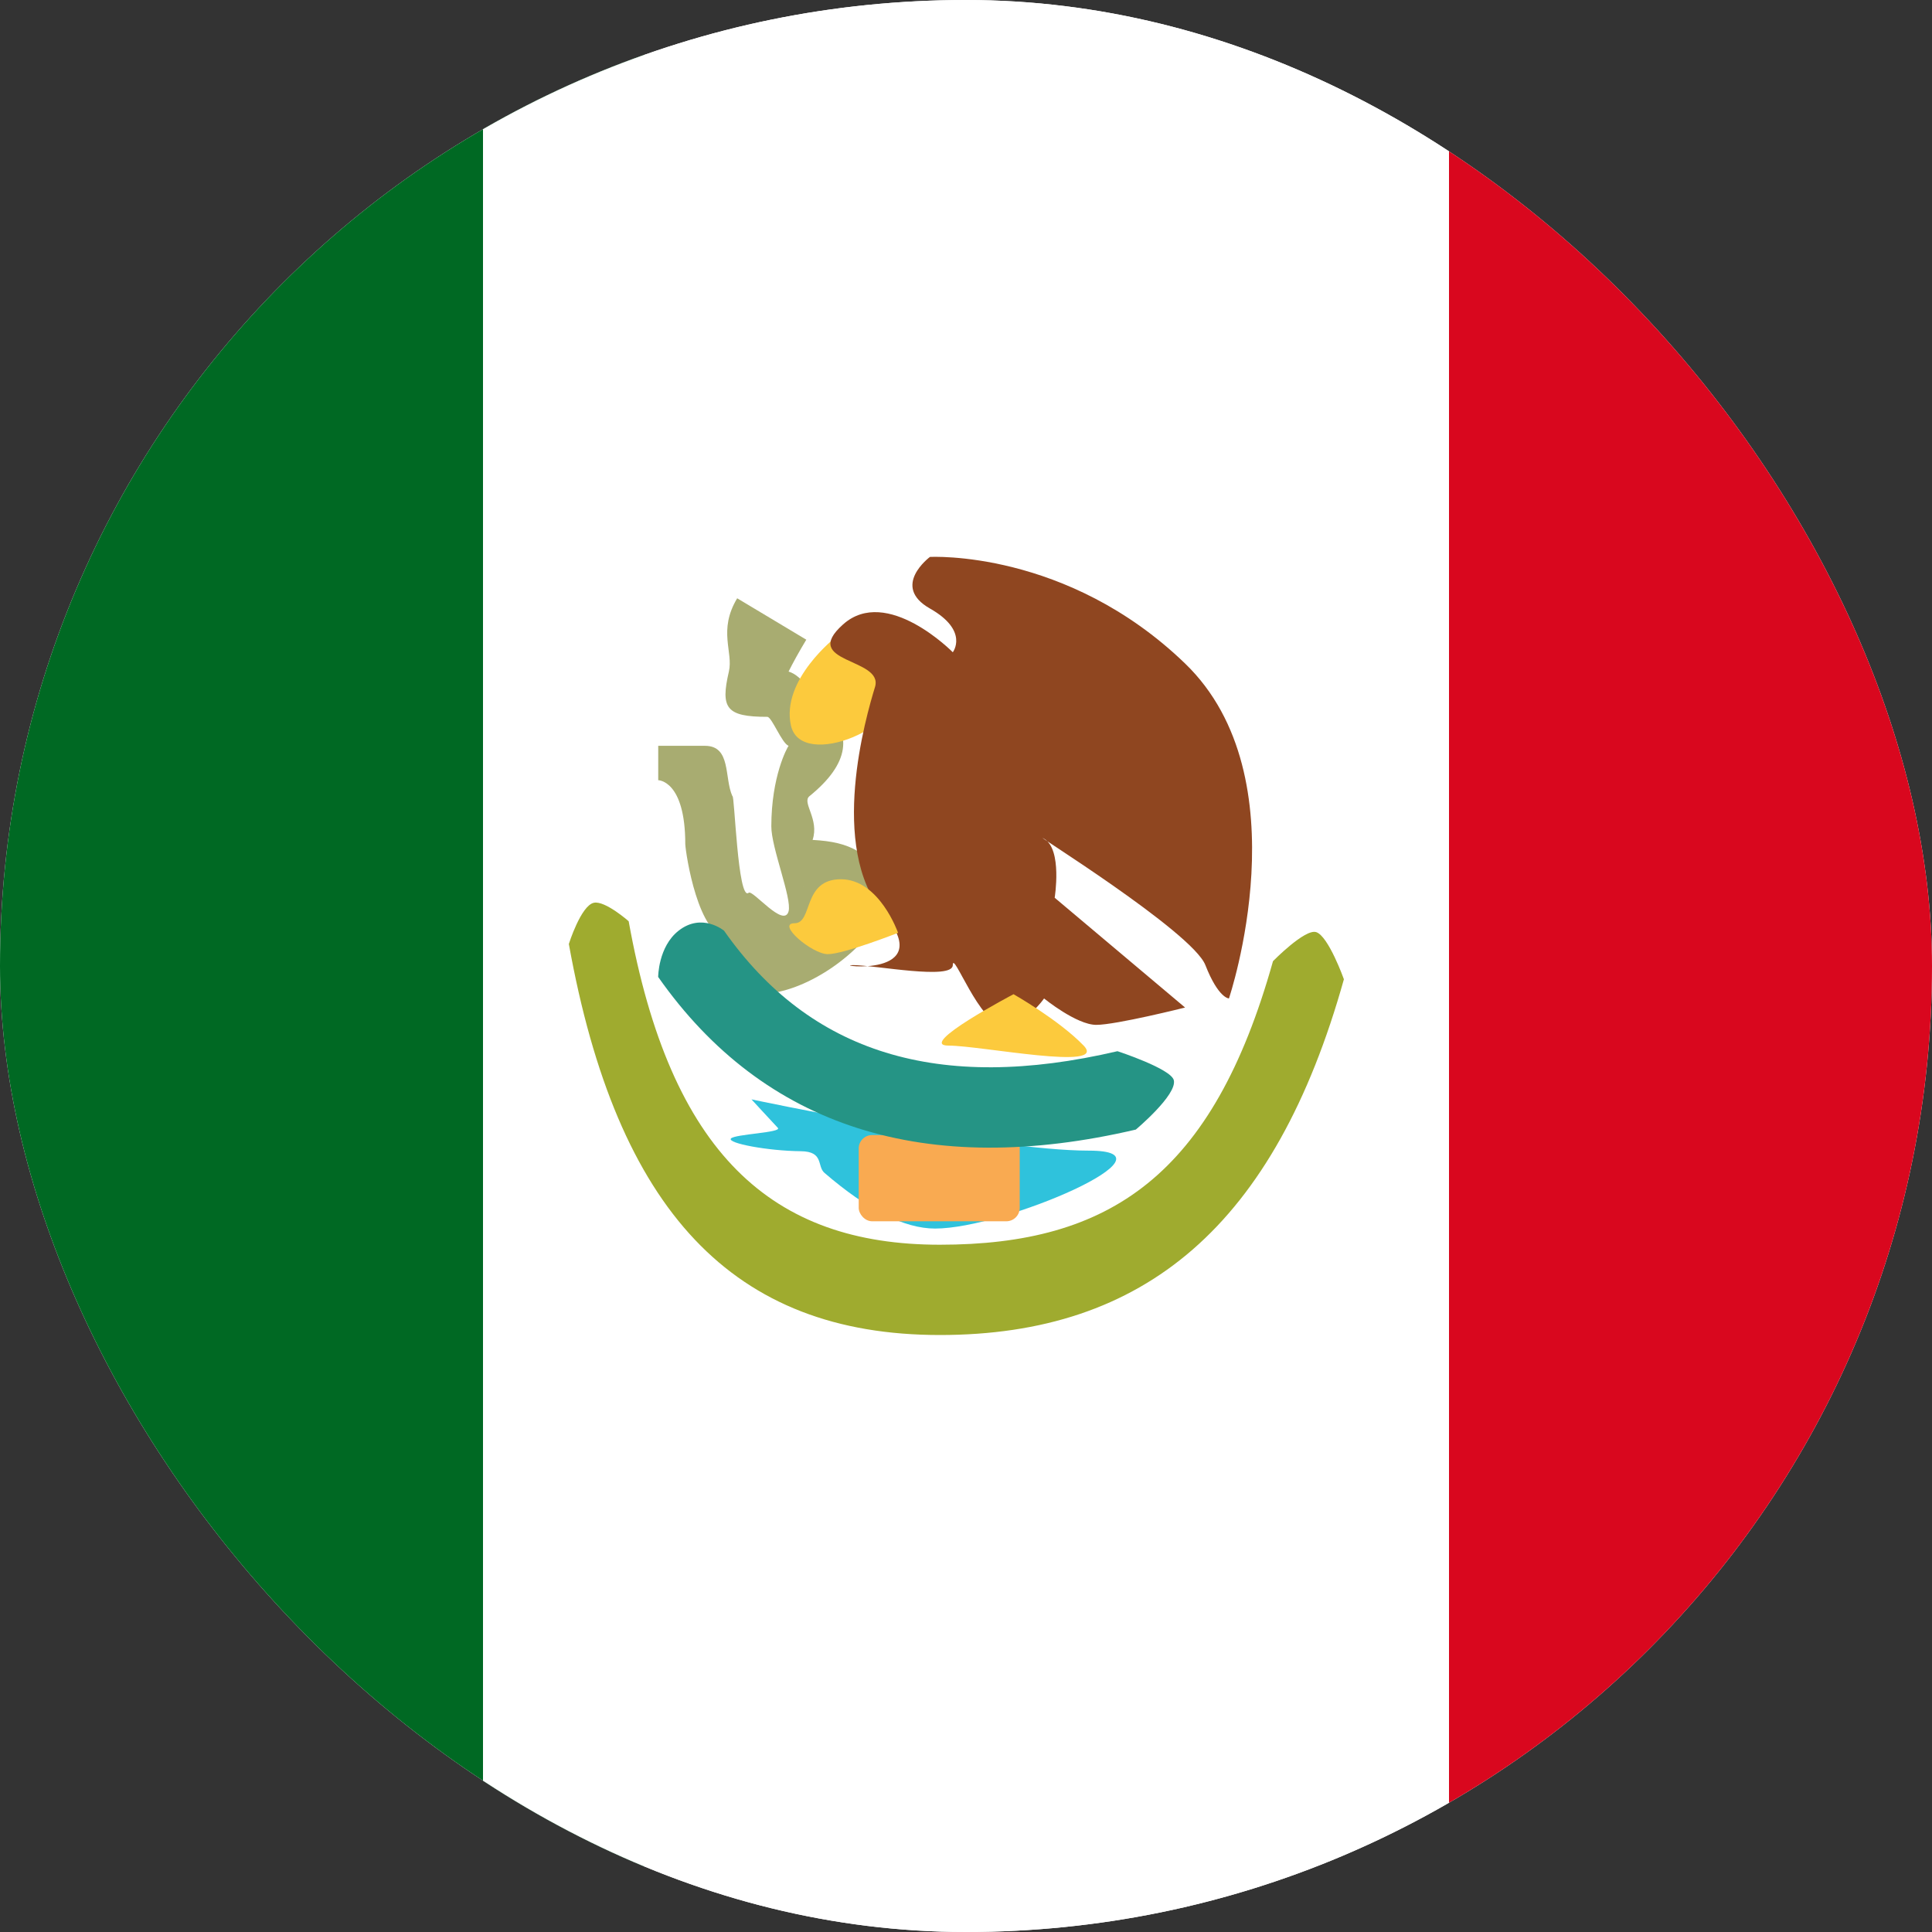 <svg xmlns="http://www.w3.org/2000/svg" fill="none" viewBox="0 0 30 30" height="30" width="30">
<rect x="0" y="0" width="30" height="30" fill="#333333" stroke="none"/>
<g clip-path="url(#clip0_3209_350)">
<g clip-path="url(#clip1_3209_350)">
<rect fill="white" transform="translate(-5)" height="30" width="40"></rect>
<path fill="#D9071E" d="M22.5 0H35V30H22.5V0Z" clip-rule="evenodd" fill-rule="evenodd"></path>
<path fill="#006923" d="M-5 0H10V30H-5V0Z" clip-rule="evenodd" fill-rule="evenodd"></path>
<path fill="white" d="M7.5 0H22.5V30H7.5V0Z" clip-rule="evenodd" fill-rule="evenodd"></path>
<path fill="#A8AC71" d="M12.52 9.933C12.405 10.125 12.313 10.291 12.245 10.428C12.47 10.494 12.625 10.812 12.795 10.969C13.25 11.388 13.194 11.857 12.568 12.364C12.448 12.463 12.726 12.721 12.618 13.042C12.917 13.059 13.13 13.104 13.327 13.221C13.879 13.547 13.828 14.143 13.407 14.603C13.109 14.93 12.71 15.194 12.335 15.33C11.711 15.555 11.044 15.469 11.044 14.67C11.044 14.639 11.023 14.576 11.318 14.569C10.843 14.562 10.648 13.257 10.641 13.108C10.641 12.115 10.221 12.115 10.221 12.115V11.581H10.946C11.357 11.581 11.243 12.077 11.373 12.364C11.405 12.308 11.456 14.003 11.625 13.863C11.688 13.81 12.171 14.418 12.245 14.151C12.3 13.951 11.976 13.165 11.977 12.831C11.978 12.054 12.222 11.612 12.245 11.581C12.141 11.544 11.985 11.132 11.915 11.131C11.273 11.131 11.186 10.996 11.318 10.428C11.389 10.124 11.146 9.791 11.447 9.29L12.52 9.933ZM12.465 13.781L12.477 13.768C12.479 13.765 12.482 13.762 12.484 13.76C12.478 13.767 12.471 13.774 12.465 13.781Z"></path>
<path fill="#FCCA3D" d="M12.98 9.892C12.98 9.892 12.122 10.557 12.282 11.267C12.443 11.977 14.135 11.267 13.93 10.58C13.726 9.892 12.98 9.892 12.98 9.892Z" clip-rule="evenodd" fill-rule="evenodd"></path>
<path fill="#8F4620" d="M19.083 15.504C19.083 15.504 20.24 12.077 18.402 10.303C16.564 8.529 14.44 8.648 14.44 8.648C14.44 8.648 13.828 9.102 14.44 9.449C15.052 9.796 14.795 10.128 14.795 10.128C14.795 10.128 13.771 9.088 13.091 9.696C12.411 10.303 13.726 10.211 13.587 10.668C13.447 11.126 12.858 13.157 13.719 14.183C14.581 15.208 12.905 14.986 13.246 14.986C13.587 14.986 14.795 15.224 14.795 14.986C14.795 14.747 15.216 15.914 15.575 15.914C15.935 15.914 16.212 15.504 16.212 15.504C16.212 15.504 16.716 15.914 17.023 15.914C17.331 15.914 18.402 15.645 18.402 15.645L16.377 13.94C16.377 13.94 16.499 13.187 16.212 13.024C15.925 12.862 18.515 14.468 18.717 14.986C18.92 15.504 19.083 15.504 19.083 15.504Z" clip-rule="evenodd" fill-rule="evenodd"></path>
<path fill="#9FAB2F" d="M8.833 14.658C8.833 14.658 9.021 14.06 9.222 14.018C9.396 13.982 9.762 14.305 9.762 14.305C10.412 17.918 11.985 19.328 14.594 19.328C17.233 19.328 18.833 18.256 19.767 14.925C19.767 14.925 20.263 14.418 20.438 14.474C20.629 14.536 20.868 15.206 20.868 15.206C19.797 19.028 17.773 20.73 14.594 20.73C11.383 20.73 9.58 18.806 8.833 14.658Z"></path>
<path fill="#2FC2DC" d="M11.669 17.071C11.669 17.071 15.424 17.867 16.907 17.867C18.389 17.867 15.606 19.077 14.52 19.077C14.045 19.077 13.473 18.789 12.803 18.213C12.682 18.11 12.799 17.879 12.433 17.876C11.923 17.871 11.289 17.752 11.35 17.679C11.407 17.61 12.15 17.588 12.078 17.513C11.96 17.388 11.669 17.071 11.669 17.071Z" clip-rule="evenodd" fill-rule="evenodd"></path>
<rect fill="#F9AA51" rx="0.208" height="1.339" width="2.5" y="17.625" x="13.334"></rect>
<path fill="#259485" d="M10.22 15.17C10.22 15.17 10.22 14.701 10.537 14.452C10.901 14.166 11.243 14.452 11.243 14.452C12.575 16.35 14.566 16.975 17.352 16.323C17.352 16.323 18.185 16.595 18.227 16.774C18.28 17.001 17.637 17.54 17.637 17.54C14.38 18.302 11.864 17.513 10.22 15.17Z"></path>
<path fill="#FCCA3D" d="M15.738 15.438C15.738 15.438 14.221 16.236 14.727 16.236C15.233 16.236 17.212 16.636 16.827 16.236C16.442 15.837 15.738 15.438 15.738 15.438Z" clip-rule="evenodd" fill-rule="evenodd"></path>
<path fill="#FCCA3D" d="M13.945 14.485C13.945 14.485 13.656 13.653 13.057 13.653C12.457 13.653 12.626 14.336 12.338 14.336C12.049 14.336 12.607 14.816 12.855 14.816C13.103 14.816 13.945 14.485 13.945 14.485Z" clip-rule="evenodd" fill-rule="evenodd"></path>
</g>
</g>
<defs>
<clipPath id="clip0_3209_350">
<rect fill="white" rx="15" height="30" width="30"></rect>
</clipPath>
<clipPath id="clip1_3209_350">
<rect transform="translate(-5)" fill="white" height="30" width="40"></rect>
</clipPath>
</defs>
</svg>

